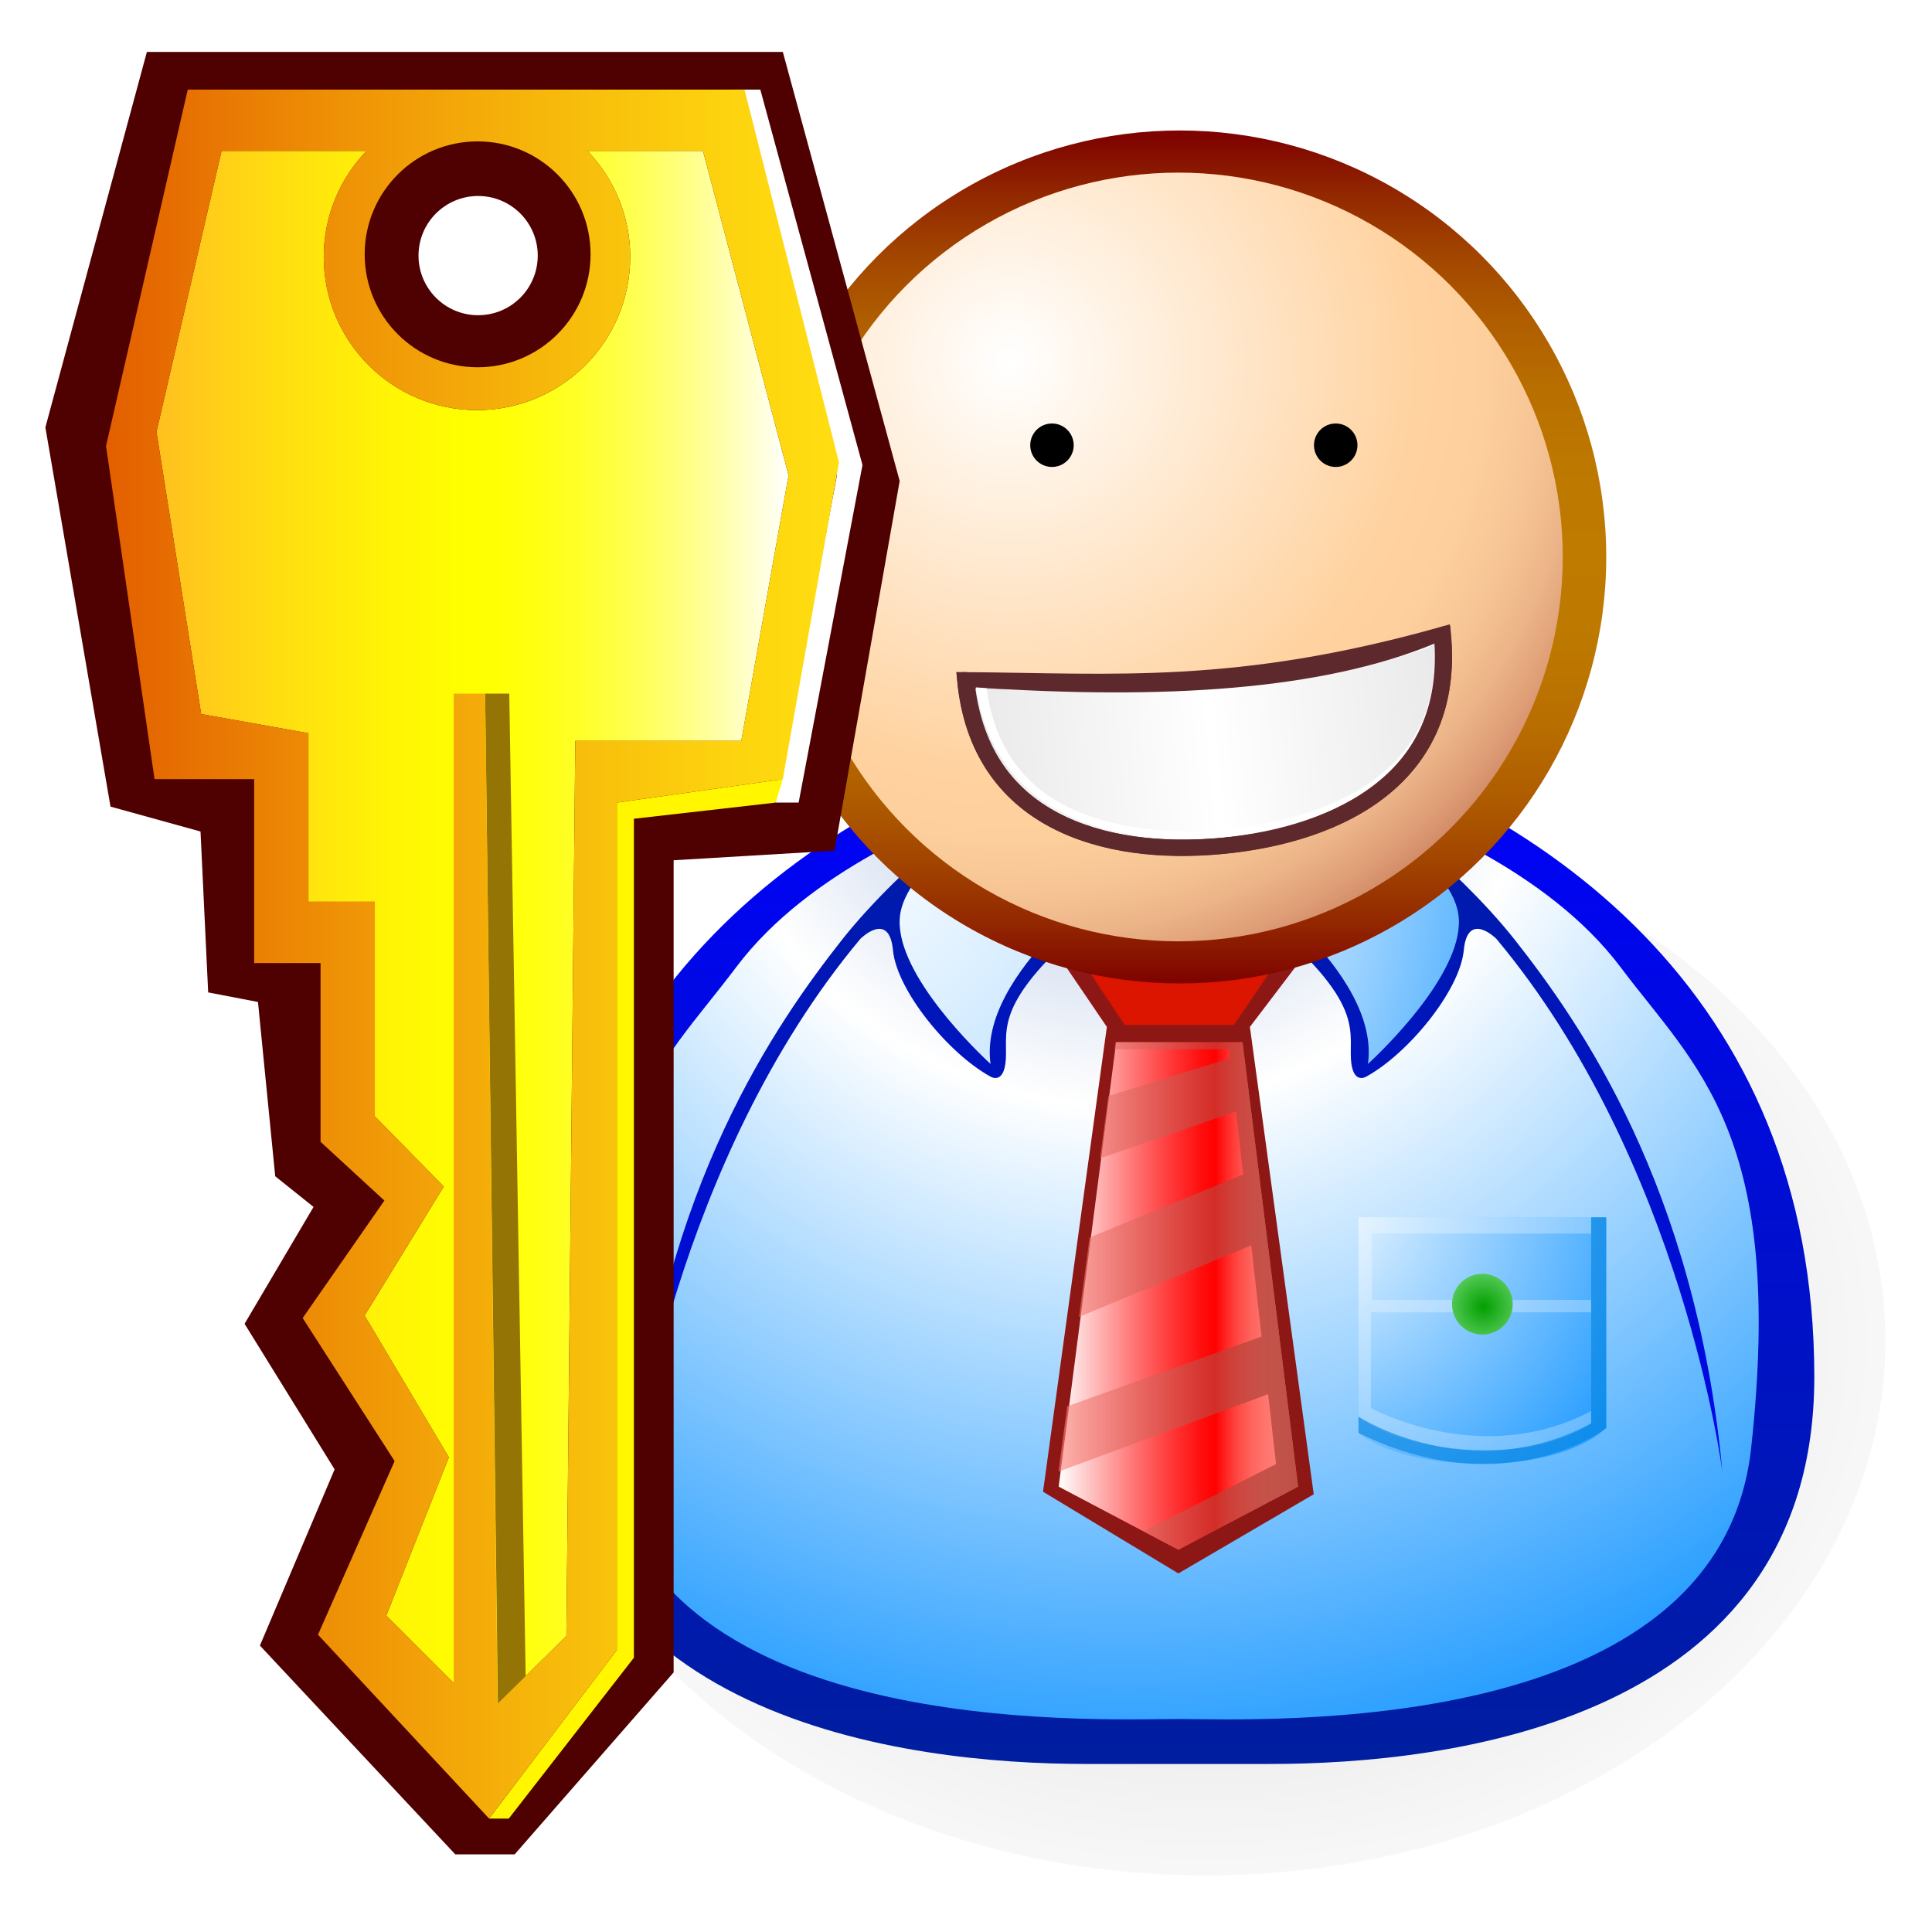 <?xml version="1.0" encoding="UTF-8" standalone="no"?>
<!-- Generator: Adobe Illustrator 14.0.0, SVG Export Plug-In . SVG Version: 6.00 Build 43363)  -->

<svg
   xmlns:dc="http://purl.org/dc/elements/1.1/"
   xmlns:cc="http://creativecommons.org/ns#"
   xmlns:rdf="http://www.w3.org/1999/02/22-rdf-syntax-ns#"
   xmlns:svg="http://www.w3.org/2000/svg"
   xmlns="http://www.w3.org/2000/svg"
   xmlns:xlink="http://www.w3.org/1999/xlink"
   xmlns:sodipodi="http://sodipodi.sourceforge.net/DTD/sodipodi-0.dtd"
   xmlns:inkscape="http://www.inkscape.org/namespaces/inkscape"
   version="1.1"
   id="Layer_1"
   x="0px"
   y="0px"
   width="140px"
   height="140px"
   viewBox="0 0 140 140"
   enable-background="new 0 0 140 140"
   xml:space="preserve"
   inkscape:version="0.48.4 r9939"
   sodipodi:docname="Kgpg_new.svg"><defs
   id="defs207"><filter
     id="filter3339"><feGaussianBlur
       stdDeviation="0.239"
       id="feGaussianBlur3341" /></filter><filter
     id="filter3335"><feGaussianBlur
       stdDeviation="0.267"
       id="feGaussianBlur3337" /></filter><filter
     id="filter3331"><feGaussianBlur
       stdDeviation="0.355"
       id="feGaussianBlur3333" /></filter><radialGradient
     r="5.006"
     gradientTransform="matrix(1.234,-0.152,0.191,1.553,-247.63,-320.15)"
     cx="479.68"
     cy="709.66"
     gradientUnits="userSpaceOnUse"
     id="radialGradient3267"><stop
       offset="0"
       stop-opacity="0"
       stop-color="#fff"
       id="stop3263" /><stop
       offset=".5"
       stop-opacity="0"
       stop-color="#fff"
       id="stop3269" /><stop
       offset="1"
       stop-color="#fff"
       id="stop3265" /></radialGradient><linearGradient
     x1="517.02"
     y1="705.48"
     gradientTransform="translate(-0.12,0)"
     x2="517.02"
     gradientUnits="userSpaceOnUse"
     xlink:href="#linearGradient3219"
     y2="745.3"
     id="linearGradient3243" /><linearGradient
     x1="517.02"
     y1="705.48"
     gradientTransform="matrix(-1,0,0,1,983.33,0)"
     x2="517.02"
     gradientUnits="userSpaceOnUse"
     xlink:href="#linearGradient3219"
     y2="745.3"
     id="linearGradient3240" /><radialGradient
     r="36.427"
     gradientTransform="matrix(0,2.024,-1.958,0,1805.2,-312.49)"
     cx="491.52"
     cy="670.93"
     gradientUnits="userSpaceOnUse"
     id="radialGradient3211"><stop
       offset="0"
       stop-color="#2c8300"
       id="stop3207" /><stop
       offset=".25"
       stop-color="#3db800"
       id="stop3215" /><stop
       offset=".5"
       stop-color="#fff"
       id="stop3213" /><stop
       offset="1"
       stop-color="#69cf35"
       id="stop3209" /></radialGradient><linearGradient
     x1="83.281"
     y1="123.1"
     x2="83.281"
     gradientUnits="userSpaceOnUse"
     y2="66.311"
     id="linearGradient3203"><stop
       offset="0"
       stop-color="#002f32"
       id="stop3199" /><stop
       offset="1"
       stop-color="#045b04"
       id="stop3201" /></linearGradient><filter
     id="filter3385"><feGaussianBlur
       stdDeviation="0.146"
       id="feGaussianBlur3387" /></filter><linearGradient
     x1="28.429"
     y1="61.798"
     x2="58.959"
     gradientUnits="userSpaceOnUse"
     y2="61.798"
     id="linearGradient3345"
     gradientTransform="matrix(0.995,-0.095,0.095,0.995,442.929,639.478)"><stop
       offset="0"
       stop-color="#e8e8e8"
       id="stop3341" /><stop
       offset=".5"
       stop-color="#fff"
       id="stop3347" /><stop
       offset="1"
       stop-color="#e8e8e8"
       id="stop3343" /></linearGradient><radialGradient
     r="17.834"
     gradientTransform="matrix(0,1.656,-1.639,0,152.15,-32.924)"
     cx="53.602"
     cy="59.729"
     gradientUnits="userSpaceOnUse"
     id="radialGradient3333"><stop
       offset="0"
       stop-color="#fff"
       id="stop3329" /><stop
       offset=".5"
       stop-color="#fdd99a"
       id="stop3335" /><stop
       offset="1"
       stop-color="#c39539"
       id="stop3331" /></radialGradient><linearGradient
     x1="41.946"
     y1="46.665"
     x2="41.946"
     gradientUnits="userSpaceOnUse"
     y2="82.333"
     id="linearGradient3325"><stop
       offset="0"
       stop-color="#7d491f"
       id="stop3321" /><stop
       offset="1"
       stop-color="#926600"
       id="stop3323" /></linearGradient><linearGradient
     x1="96.382"
     y1="30.667"
     gradientTransform="matrix(0.935,0,0,0.935,453.69,638.99)"
     x2="96.382"
     gradientUnits="userSpaceOnUse"
     y2="13.187"
     id="linearGradient3302"><stop
       offset="0"
       stop-opacity="0"
       stop-color="#fff"
       id="stop3284" /><stop
       offset="1"
       stop-color="#fff"
       id="stop3286" /></linearGradient><filter
     id="filter14824"><feGaussianBlur
       stdDeviation="0.373"
       id="feGaussianBlur14826" /></filter><radialGradient
     r="25.281"
     gradientTransform="matrix(2.033,0,-3.2891e-8,1.717,-565.72,-518.5)"
     cx="546.31"
     cy="705.48"
     gradientUnits="userSpaceOnUse"
     id="radialGradient14715"><stop
       offset="0"
       stop-color="#fff"
       id="stop14711" /><stop
       offset="1"
       stop-color="#5eb2ff"
       id="stop14713" /></radialGradient><linearGradient
     x1="96.125"
     y1="11.188"
     x2="96.125"
     gradientUnits="userSpaceOnUse"
     y2="52.101"
     id="linearGradient14691"><stop
       offset="0"
       stop-color="#0917a0"
       id="stop14687" /><stop
       offset="1"
       stop-color="#0345f4"
       id="stop14689" /></linearGradient><linearGradient
     id="linearGradient3219"><stop
       offset="0"
       stop-color="#0e7309"
       id="stop3221" /><stop
       offset="1"
       stop-color="#70d13e"
       id="stop3223" /></linearGradient></defs><sodipodi:namedview
   pagecolor="#ffffff"
   bordercolor="#666666"
   borderopacity="1"
   objecttolerance="10"
   gridtolerance="10"
   guidetolerance="10"
   inkscape:pageopacity="0"
   inkscape:pageshadow="2"
   inkscape:window-width="1920"
   inkscape:window-height="1028"
   id="namedview205"
   showgrid="false"
   inkscape:zoom="19.07168"
   inkscape:cx="104.1297"
   inkscape:cy="77.642659"
   inkscape:window-x="-8"
   inkscape:window-y="-8"
   inkscape:window-maximized="1"
   inkscape:current-layer="Layer_1" />
<radialGradient
   id="SVGID_1_"
   cx="87.399"
   cy="181.44"
   r="59.276"
   gradientTransform="matrix(1 0 0 0.787 0 -45.693)"
   gradientUnits="userSpaceOnUse">
	<stop
   offset="0"
   style="stop-color:#232323"
   id="stop4" />
	<stop
   offset="1"
   style="stop-color:#FFFFFF"
   id="stop6" />
</radialGradient>
<ellipse
   opacity="0.2"
   fill="url(#SVGID_1_)"
   cx="87.399"
   cy="97.152"
   rx="49.228"
   ry="38.755"
   id="ellipse8" />
<linearGradient
   id="SVGID_2_"
   gradientUnits="userSpaceOnUse"
   x1="85.391"
   y1="51.633"
   x2="85.391"
   y2="127.537">
	<stop
   offset="0"
   style="stop-color:#0000FF"
   id="stop11" />
	<stop
   offset="1"
   style="stop-color:#001E9F"
   id="stop13" />
</linearGradient>
<path
   fill="url(#SVGID_2_)"
   d="M131.472,99.769c0-27.827-19.738-41.837-39.824-47.255c-1.85-1.302-3.937-1.849-6.257-1.419  c-0.001,0-0.001,0-0.001,0c-2.321-0.43-4.406,0.117-6.258,1.419c-20.085,5.418-39.823,19.428-39.823,47.255  c0,25.01,26.558,28.044,39.349,28.055v0.001h13.394v-0.001C104.816,127.823,131.472,124.824,131.472,99.769z"
   id="path15" />
<linearGradient
   id="SVGID_3_"
   gradientUnits="userSpaceOnUse"
   x1="85.488"
   y1="55.622"
   x2="85.488"
   y2="121.146">
	<stop
   offset="0"
   style="stop-color:#001E9F"
   id="stop18" />
	<stop
   offset="1"
   style="stop-color:#0000FF"
   id="stop20" />
</linearGradient>
<path
   fill="url(#SVGID_3_)"
   d="M98.206,121.234c0,0-53.064,2.977-53.299-16.84c-0.235-19.817,11.276-41.997,30.159-47.648  c18.883-5.652,31.568,3.345,41.646,17.111C126.792,87.624,137.438,119.199,98.206,121.234z"
   id="path22" />
<radialGradient
   id="SVGID_4_"
   cx="81.503"
   cy="49.181"
   r="96.282"
   gradientUnits="userSpaceOnUse">
	<stop
   offset="0"
   style="stop-color:#97B1DC"
   id="stop25" />
	<stop
   offset="0.322"
   style="stop-color:#FFFFFF"
   id="stop27" />
	<stop
   offset="0.908"
   style="stop-color:#008CFF"
   id="stop29" />
</radialGradient>
<path
   fill="url(#SVGID_4_)"
   d="M117.452,70.11c-5.413-7.218-15.129-10.688-17.35-11.798c-2.221-1.111,5.136,4.025,9.716,9.854  c4.581,5.83,13.048,17.767,14.99,38.449c0,0-2.914-22.487-16.378-38.587c0,0-2.082-2.082-2.359,0.833  c-0.278,2.915-4.025,7.495-7.079,9.161c0,0-1.11,0.694-1.11-1.666c0-2.359,0.555-4.58-8.883-11.937h-3.054h-1.11h-3.054  c-9.438,7.356-8.883,9.577-8.883,11.937c0,2.36-1.111,1.666-1.111,1.666c-3.053-1.666-6.8-6.246-7.078-9.161  c-0.278-2.915-2.359-0.833-2.359-0.833c-13.464,16.1-16.379,38.587-16.379,38.587c1.943-20.682,10.41-32.619,14.991-38.449  s11.937-10.965,9.716-9.854c-2.221,1.11-11.937,4.58-17.35,11.798c-5.413,7.217-11.937,12.075-9.438,34.839  c2.326,21.194,35.486,19.617,41.501,19.617c5.969,0,39.176,1.577,41.501-19.617C129.39,82.185,122.866,77.327,117.452,70.11z"
   id="path31" />
<polygon
   fill="#8D1714"
   points="77.063,69.786 80.207,74.413 75.582,108.096 85.39,114.016 95.198,108.28 90.572,74.413   94.088,69.786 "
   id="polygon33" />
<radialGradient
   id="SVGID_5_"
   cx="60.177"
   cy="60.695"
   r="58.797"
   gradientUnits="userSpaceOnUse">
	<stop
   offset="0"
   style="stop-color:#FFFFFF"
   id="stop36" />
	<stop
   offset="0.655"
   style="stop-color:#A0D4FF"
   id="stop38" />
	<stop
   offset="1"
   style="stop-color:#008CFF"
   id="stop40" />
</radialGradient>
<path
   fill="url(#SVGID_5_)"
   d="M105.608,65.9c-1.111-4.349-9.346-8.513-9.346-8.513s-1.485-3.116-6.923-4.378  c-0.66-0.331-1.581-0.526-2.847-0.526c-0.363,0-0.694,0.021-1.037,0.034c-0.343-0.013-0.675-0.034-1.038-0.034  c-1.266,0-2.186,0.195-2.847,0.526c-5.437,1.262-6.922,4.378-6.922,4.378s-8.235,4.164-9.346,8.513  c-0.982,3.846,4.84,9.647,6.198,10.936c0.179,0.168,0.279,0.261,0.279,0.261c-0.925-6.663,9.53-13.788,9.53-13.788h3.106h2.075  h3.107c0,0,10.455,7.125,9.53,13.788c0,0,0.101-0.093,0.278-0.261C100.77,75.547,106.591,69.746,105.608,65.9z"
   id="path42" />
<polygon
   fill="#DB1500"
   points="81.503,74.273 74.286,63.447 96.771,63.447 89.415,74.273 "
   id="polygon44" />
<linearGradient
   id="SVGID_6_"
   gradientUnits="userSpaceOnUse"
   x1="85.488"
   y1="10.003"
   x2="85.488"
   y2="71.035">
	<stop
   offset="0"
   style="stop-color:#7F0400"
   id="stop47" />
	<stop
   offset="0.066"
   style="stop-color:#922700"
   id="stop49" />
	<stop
   offset="0.138"
   style="stop-color:#A24500"
   id="stop51" />
	<stop
   offset="0.215"
   style="stop-color:#AF5D00"
   id="stop53" />
	<stop
   offset="0.296"
   style="stop-color:#B86E00"
   id="stop55" />
	<stop
   offset="0.384"
   style="stop-color:#BD7800"
   id="stop57" />
	<stop
   offset="0.494"
   style="stop-color:#BF7B00"
   id="stop59" />
	<stop
   offset="0.607"
   style="stop-color:#BD7800"
   id="stop61" />
	<stop
   offset="0.697"
   style="stop-color:#B86E00"
   id="stop63" />
	<stop
   offset="0.78"
   style="stop-color:#AF5D00"
   id="stop65" />
	<stop
   offset="0.858"
   style="stop-color:#A24500"
   id="stop67" />
	<stop
   offset="0.933"
   style="stop-color:#922700"
   id="stop69" />
	<stop
   offset="1"
   style="stop-color:#7F0400"
   id="stop71" />
</linearGradient>
<circle
   fill="url(#SVGID_6_)"
   cx="85.488"
   cy="40.36"
   r="30.906"
   id="circle73" />
<radialGradient
   id="SVGID_7_"
   cx="73.586"
   cy="33.816"
   r="61.702"
   gradientTransform="matrix(0.971 0 0 0.971 1.722 -6.67)"
   gradientUnits="userSpaceOnUse">
	<stop
   offset="0"
   style="stop-color:#FFFFFF"
   id="stop76" />
	<stop
   offset="0.5"
   style="stop-color:#FFD29F"
   id="stop78" />
	<stop
   offset="0.577"
   style="stop-color:#FDCF9D"
   id="stop80" />
	<stop
   offset="0.64"
   style="stop-color:#F7C595"
   id="stop82" />
	<stop
   offset="0.697"
   style="stop-color:#ECB488"
   id="stop84" />
	<stop
   offset="0.75"
   style="stop-color:#DD9C75"
   id="stop86" />
	<stop
   offset="0.802"
   style="stop-color:#CA7D5E"
   id="stop88" />
	<stop
   offset="0.852"
   style="stop-color:#B35740"
   id="stop90" />
	<stop
   offset="0.9"
   style="stop-color:#982C1F"
   id="stop92" />
	<stop
   offset="0.937"
   style="stop-color:#7F0400"
   id="stop94" />
</radialGradient>
<circle
   fill="url(#SVGID_7_)"
   cx="85.39"
   cy="40.36"
   r="27.852"
   id="circle96" />
<radialGradient
   id="SVGID_8_"
   cx="94.042"
   cy="86.481"
   r="32.487"
   gradientUnits="userSpaceOnUse">
	<stop
   offset="0"
   style="stop-color:#FFFFFF"
   id="stop99" />
	<stop
   offset="1"
   style="stop-color:#008CFF"
   id="stop101" />
</radialGradient>
<path
   fill="url(#SVGID_8_)"
   d="M98.442,88.213h17.951v15.255c0,0-2.405,2.592-8.976,2.592s-8.976-2.221-8.976-2.221V88.213z"
   id="path103" />
<radialGradient
   id="SVGID_9_"
   cx="94.31"
   cy="86.575"
   r="30.6"
   gradientUnits="userSpaceOnUse">
	<stop
   offset="0"
   style="stop-color:#FFFFFF"
   id="stop106" />
	<stop
   offset="1"
   style="stop-color:#7FC5FF"
   id="stop108" />
</radialGradient>
<path
   opacity="0.6"
   fill="url(#SVGID_9_)"
   d="M115.301,102.243v0.901c0,0-2.567,1.943-7.495,1.943c-4.927,0-8.248-1.457-9.363-2.429  V88.213h16.858v1.175H99.408v4.805h15.893v0.902H99.339v6.939C99.339,102.034,107.341,106.471,115.301,102.243z"
   id="path110" />
<radialGradient
   id="SVGID_10_"
   cx="193.502"
   cy="426.472"
   r="5.607"
   gradientTransform="matrix(0.454 0 0 0.45 19.653 -97.224)"
   gradientUnits="userSpaceOnUse">
	<stop
   offset="0"
   style="stop-color:#039F00"
   id="stop113" />
	<stop
   offset="1"
   style="stop-color:#58CB5B"
   id="stop115" />
</radialGradient>
<circle
   fill="url(#SVGID_10_)"
   cx="107.418"
   cy="94.506"
   r="2.201"
   id="circle117" />
<path
   opacity="0.6"
   fill="#0082DF"
   d="M98.442,102.659c0,0,7.989,5.169,16.769,0.533c0.03-0.015,0.061-0.031,0.09-0.048V88.213  h1.093v15.255c0,0-7.189,5.646-17.951,0.371V102.659z"
   id="path119" />
<linearGradient
   id="SVGID_11_"
   gradientUnits="userSpaceOnUse"
   x1="76.715"
   y1="93.914"
   x2="94.064"
   y2="93.914">
	<stop
   offset="0"
   style="stop-color:#FFFFFF"
   id="stop122" />
	<stop
   offset="0.11"
   style="stop-color:#FFCCCC"
   id="stop124" />
	<stop
   offset="0.311"
   style="stop-color:#FF7676"
   id="stop126" />
	<stop
   offset="0.475"
   style="stop-color:#FF3636"
   id="stop128" />
	<stop
   offset="0.593"
   style="stop-color:#FF0F0F"
   id="stop130" />
	<stop
   offset="0.655"
   style="stop-color:#FF0000"
   id="stop132" />
	<stop
   offset="0.67"
   style="stop-color:#FF0E0D"
   id="stop134" />
	<stop
   offset="0.713"
   style="stop-color:#FF312E"
   id="stop136" />
	<stop
   offset="0.759"
   style="stop-color:#FE4E49"
   id="stop138" />
	<stop
   offset="0.807"
   style="stop-color:#FE655E"
   id="stop140" />
	<stop
   offset="0.86"
   style="stop-color:#FE756D"
   id="stop142" />
	<stop
   offset="0.919"
   style="stop-color:#FE7E76"
   id="stop144" />
	<stop
   offset="1"
   style="stop-color:#FE8179"
   id="stop146" />
</linearGradient>
<polygon
   fill="url(#SVGID_11_)"
   points="94.064,107.726 90.039,75.523 80.88,75.523 76.715,107.726 85.39,112.305 "
   id="polygon148" />
<linearGradient
   id="SVGID_12_"
   gradientUnits="userSpaceOnUse"
   x1="76.703"
   y1="93.914"
   x2="94.064"
   y2="93.914">
	<stop
   offset="0"
   style="stop-color:#FE8179"
   id="stop151" />
	<stop
   offset="1"
   style="stop-color:#902F26"
   id="stop153" />
</linearGradient>
<polygon
   opacity="0.6"
   fill="url(#SVGID_12_)"
   points="90.039,75.523 89.53,75.523 88.999,75.523 80.832,75.523 80.765,76.031   89.056,76.031 89.131,76.687 80.313,79.423 79.716,83.933 89.569,80.548 90.086,85.106 78.954,89.673 78.191,95.429 90.67,90.239   91.42,96.852 77.332,101.904 76.703,106.639 91.894,101.026 92.469,106.09 82.856,110.968 85.39,112.305 94.064,107.726 "
   id="polygon155" />
<path
   fill="#4F0000"
   d="M56.726,3.763H10.644L3.288,30.968l4.719,27.482l6.523,1.804l0.555,11.659l3.609,0.694l1.25,12.63  l2.776,2.222l-4.997,8.468l6.524,10.549l-5.413,12.769l14.157,15.129h4.303l11.52-13.186V62.337l11.66-0.694l4.719-26.789  L56.726,3.763z M34.647,22.842c-2.386,0-4.32-1.934-4.32-4.32s1.934-4.32,4.32-4.32c2.386,0,4.32,1.934,4.32,4.32  S37.033,22.842,34.647,22.842z"
   id="path157" />
<polygon
   fill="#FFFFFF"
   points="57.872,58.159 56.207,58.159 60.648,34.438 53.246,6.493 55.096,6.493 62.499,33.698 "
   id="polygon159" />
<polygon
   fill="#FFF600"
   points="35.443,131.782 36.867,131.782 45.935,120.125 45.935,59.33 56.207,58.159 56.726,56.461   44.696,58.159 44.696,119.567 "
   id="polygon161" />
<linearGradient
   id="SVGID_13_"
   gradientUnits="userSpaceOnUse"
   x1="11.338"
   y1="67.612"
   x2="57.142"
   y2="67.612">
	<stop
   offset="0"
   style="stop-color:#FFC01F"
   id="stop164" />
	<stop
   offset="0.173"
   style="stop-color:#FFDB12"
   id="stop166" />
	<stop
   offset="0.374"
   style="stop-color:#FFF505"
   id="stop168" />
	<stop
   offset="0.494"
   style="stop-color:#FFFF00"
   id="stop170" />
	<stop
   offset="0.547"
   style="stop-color:#FFFF05"
   id="stop172" />
	<stop
   offset="0.609"
   style="stop-color:#FFFF14"
   id="stop174" />
	<stop
   offset="0.677"
   style="stop-color:#FFFF2C"
   id="stop176" />
	<stop
   offset="0.748"
   style="stop-color:#FFFF4D"
   id="stop178" />
	<stop
   offset="0.823"
   style="stop-color:#FFFF79"
   id="stop180" />
	<stop
   offset="0.899"
   style="stop-color:#FFFFAE"
   id="stop182" />
	<stop
   offset="0.977"
   style="stop-color:#FFFFEB"
   id="stop184" />
	<stop
   offset="1"
   style="stop-color:#FFFFFF"
   id="stop186" />
</linearGradient>
<path
   fill="url(#SVGID_13_)"
   d="M50.942,10.935h-8.371c1.914,1.995,3.097,4.697,3.097,7.68c0,6.133-4.972,11.104-11.104,11.104  c-6.133,0-11.104-4.971-11.104-11.104c0-2.983,1.182-5.685,3.096-7.68H16.057l-4.719,20.358l3.239,20.45l7.772,1.388v12.215h4.812  v15.546l4.997,5.09l-5.738,9.346l6.107,10.271l-4.534,11.474l7.218,7.218l5.83-5.738l0.647-64.866h12.03l3.424-19.247L50.942,10.935  z"
   id="path188" />
<polygon
   fill="#947404"
   points="36.138,128.184 38.171,126.224 36.902,50.261 35.155,50.261 "
   id="polygon190" />
<linearGradient
   id="SVGID_14_"
   gradientUnits="userSpaceOnUse"
   x1="7.683"
   y1="69.138"
   x2="60.797"
   y2="69.138">
	<stop
   offset="0"
   style="stop-color:#E35F00"
   id="stop193" />
	<stop
   offset="0.307"
   style="stop-color:#EE9006"
   id="stop195" />
	<stop
   offset="0.615"
   style="stop-color:#F7BA0B"
   id="stop197" />
	<stop
   offset="0.856"
   style="stop-color:#FDD40F"
   id="stop199" />
	<stop
   offset="1"
   style="stop-color:#FFDE10"
   id="stop201" />
</linearGradient>
<path
   fill="url(#SVGID_14_)"
   d="M53.95,6.493H13.605L7.683,32.326l3.516,24.135h7.218v13.325h4.812V82.74l4.626,4.258l-5.922,8.513  l6.662,10.364l-5.552,12.582l12.4,13.325l9.253-12.215V58.159l12.029-1.698l4.071-22.949L53.95,6.493z M34.61,10.245  c4.521,0,8.185,3.664,8.185,8.184c0,4.521-3.664,8.185-8.185,8.185c-4.52,0-8.184-3.664-8.184-8.185  C26.426,13.909,30.09,10.245,34.61,10.245z M53.718,53.685h-12.03l-0.647,64.866l-4.982,4.904l-0.904-73.194h-2.279v71.691  l-4.881-4.881l4.534-11.474L26.42,95.326l5.738-9.346l-4.997-5.09V65.345h-4.812V53.13l-7.772-1.388l-3.239-20.45l4.719-20.358  h10.499c-1.914,1.995-3.096,4.697-3.096,7.68c0,6.133,4.971,11.104,11.104,11.104c6.132,0,11.104-4.971,11.104-11.104  c0-2.983-1.183-5.685-3.097-7.68h8.371l6.2,23.503L53.718,53.685z"
   id="path203" />
<g
   transform="matrix(1.177,0,0,1.177,-491.522,-765.733)"
   id="layer1"><path
     d="m 477.032,692.46 c 9.142,0.069 16.714,0.77 29.397,-2.799 0.831,8.727 -6.245,12.291 -13.595,12.991 -7.349,0.7 -14.982,-1.574 -15.802,-10.192 z"
     id="path3337"
     inkscape:connector-curvature="0"
     style="fill:url(#linearGradient3345);fill-rule:evenodd;stroke:#5e292c;stroke-width:1px"
     sodipodi:nodetypes="ccsc" /><path
     transform="matrix(1.017,-0.097,0.098,1.029,442.097,637.287)"
     d="m 29.5,56.469 c 0.143,3.882 1.778,6.481 4.312,8.156 2.651,1.751 6.252,2.5 9.876,2.5 3.626,0 7.226,-0.732 9.874,-2.469 2.535,-1.662 4.202,-4.253 4.344,-8.187 -9.493,2.056 -18.946,0.743 -28.406,0 z m 0.656,0.469 c 9.268,0.885 18.644,2.177 27.094,0 -0.136,3.579 -1.706,5.956 -4.125,7.468 -2.528,1.58 -5.977,2.25 -9.437,2.25 -3.459,0 -6.909,-0.688 -9.438,-2.281 -2.419,-1.524 -3.957,-3.905 -4.094,-7.437 z"
     id="path3360"
     inkscape:connector-curvature="0"
     style="fill:#ffffff;fill-rule:evenodd;filter:url(#filter3385)"
     sodipodi:nodetypes="ccsccccccscc" /><path
     d="m 476.497,692.003 0.047,0.498 c 0.424,4.45 2.661,7.381 5.719,8.999 3.058,1.628 6.872,2.018 10.615,1.661 3.733,-0.355 7.447,-1.442 10.134,-3.607 2.698,-2.155 4.354,-5.437 3.925,-9.947 l -0.047,-0.498 -0.498,0.047 c -3.743,1.588 -9.284,2.522 -14.952,2.924 -5.123,0.363 -10.35,0.292 -14.445,-0.125 l -0.498,0.047 z m 1.15,0.895 c 11.62,0.78 21.338,0.172 28.272,-2.691 0.234,3.936 -1.173,6.671 -3.544,8.564 -2.473,1.983 -5.988,3.051 -9.591,3.394 -3.614,0.344 -7.269,-0.061 -10.072,-1.552 -2.678,-1.433 -4.557,-3.866 -5.064,-7.715 z"
     id="path3375"
     inkscape:connector-curvature="0"
     style="fill:#5e292c;fill-rule:evenodd"
     sodipodi:nodetypes="cccsccccsccccccscc" /><path
     sodipodi:type="arc"
     style="fill:#000000;fill-opacity:1;fill-rule:evenodd;stroke:none"
     id="path3326"
     sodipodi:cx="76.343559"
     sodipodi:cy="33.559456"
     sodipodi:rx="1.5730129"
     sodipodi:ry="1.5730129"
     d="m 77.917,33.559 a 1.573,1.573 0 1 1 -3.146,0 1.573,1.573 0 1 1 3.146,0 z"
     transform="matrix(0.85,0,0,0.85,417.48,649.466)" /><path
     transform="matrix(0.85,0,0,0.85,434.949,649.466)"
     d="m 77.917,33.559 a 1.573,1.573 0 1 1 -3.146,0 1.573,1.573 0 1 1 3.146,0 z"
     sodipodi:ry="1.5730129"
     sodipodi:rx="1.5730129"
     sodipodi:cy="33.559456"
     sodipodi:cx="76.343559"
     id="path4114"
     style="fill:#000000;fill-opacity:1;fill-rule:evenodd;stroke:none"
     sodipodi:type="arc" /></g></svg>